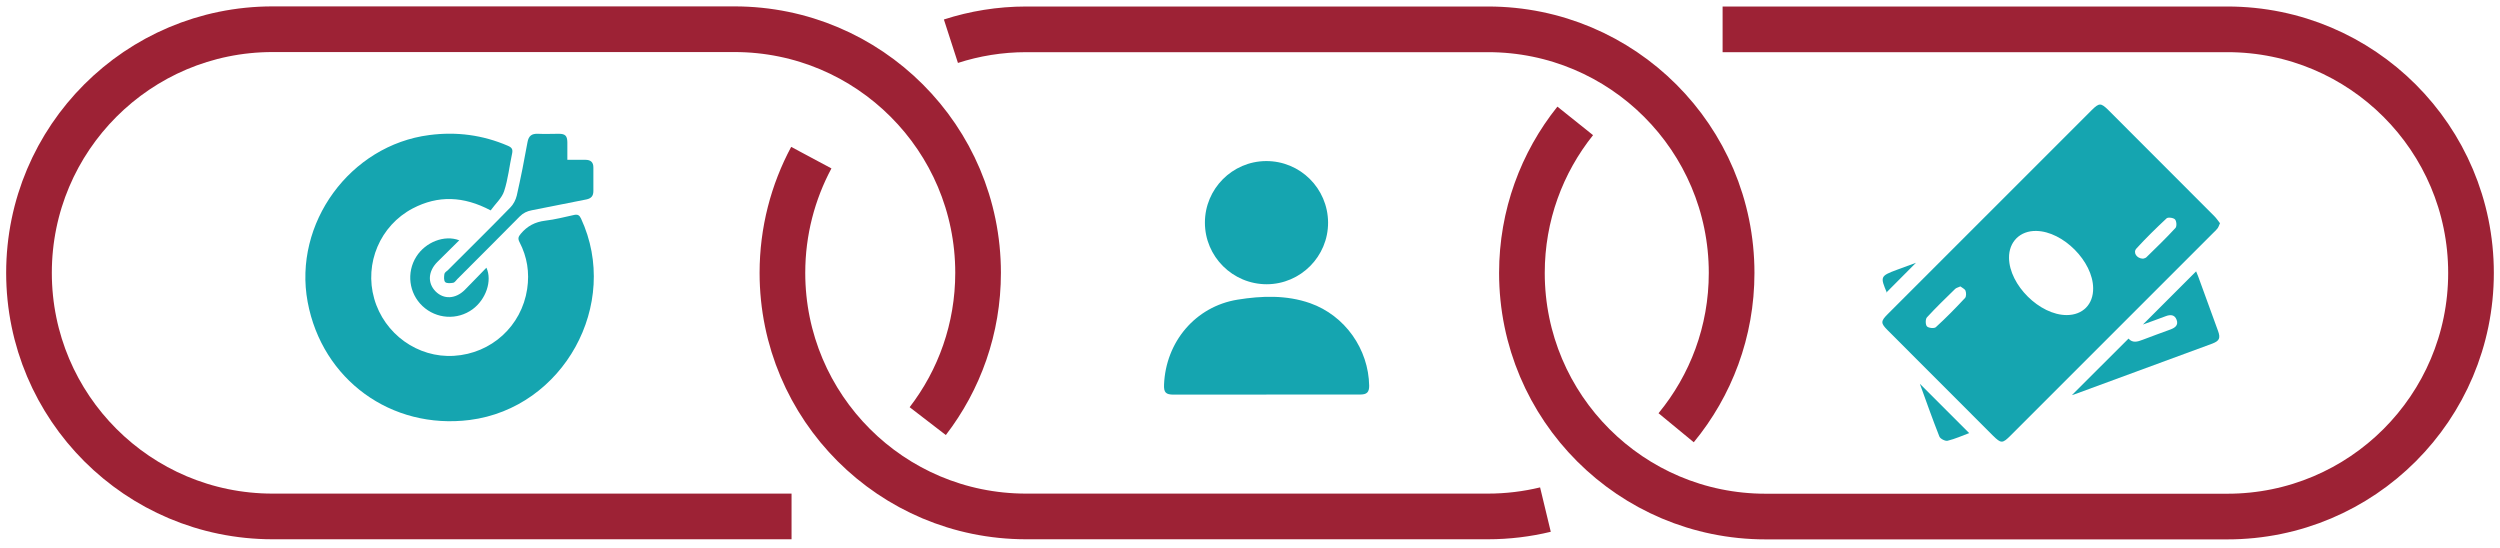 <svg width="219" height="48" viewBox="0 0 219 48" fill="none" xmlns="http://www.w3.org/2000/svg">
<path d="M69.34 45.24H23.88C12.1 45.24 2.54 35.69 2.54 23.9C2.54 12.12 12.09 2.56 23.88 2.56H64.34C76.12 2.56 85.68 12.11 85.68 23.9C85.68 28.79 84.04 33.29 81.27 36.89" stroke="#9D2235" stroke-width="4" stroke-miterlimit="10"/>
<path d="M42.98 18.43C40.62 17.18 38.38 17.09 36.15 18.26C33.3 19.76 31.9 23.07 32.78 26.16C33.66 29.26 36.6 31.37 39.77 31.17C43.05 30.97 45.69 28.56 46.18 25.32C46.4 23.87 46.18 22.5 45.51 21.21C45.35 20.9 45.4 20.74 45.62 20.48C46.19 19.8 46.87 19.44 47.77 19.33C48.62 19.23 49.46 19.01 50.29 18.83C50.61 18.76 50.76 18.85 50.9 19.15C54.38 26.65 49.36 35.74 41.15 36.79C34.27 37.66 28.22 33.26 26.95 26.45C25.67 19.57 30.67 12.72 37.61 11.83C39.99 11.52 42.28 11.82 44.49 12.77C44.84 12.92 44.94 13.08 44.86 13.45C44.62 14.55 44.51 15.69 44.16 16.75C43.96 17.36 43.39 17.86 42.99 18.42L42.98 18.43Z" fill="#15A5B0"/>
<path d="M49.7 14C50.29 14 50.79 14 51.29 14C51.75 14 51.99 14.22 51.98 14.69C51.98 15.37 51.98 16.05 51.98 16.73C51.98 17.16 51.8 17.38 51.37 17.47C49.77 17.78 48.18 18.11 46.58 18.42C46.16 18.5 45.83 18.66 45.52 18.97C43.71 20.81 41.88 22.62 40.06 24.45C39.95 24.56 39.84 24.74 39.71 24.77C39.47 24.81 39.13 24.84 39 24.71C38.87 24.58 38.89 24.24 38.93 24C38.95 23.87 39.13 23.76 39.25 23.65C41.07 21.83 42.91 20.02 44.71 18.17C44.98 17.9 45.18 17.5 45.27 17.13C45.62 15.58 45.93 14.02 46.21 12.45C46.31 11.89 46.59 11.7 47.12 11.72C47.73 11.75 48.34 11.72 48.95 11.72C49.52 11.72 49.69 11.9 49.7 12.46C49.7 12.96 49.7 13.45 49.7 14.01V14Z" fill="#15A5B0"/>
<path d="M40.23 21.05C39.58 21.7 38.94 22.32 38.31 22.95C37.5 23.77 37.44 24.79 38.15 25.52C38.87 26.25 39.91 26.2 40.72 25.39C41.35 24.76 41.96 24.11 42.61 23.45C43.14 24.6 42.56 26.24 41.4 27.09C40.06 28.07 38.22 27.95 37.01 26.81C35.82 25.69 35.59 23.87 36.47 22.48C37.27 21.21 38.93 20.55 40.23 21.05Z" fill="#15A5B0"/>
<path d="M150.9 2.57H195.12C206.9 2.57 216.46 12.12 216.46 23.91C216.46 35.69 206.91 45.25 195.12 45.25H154.66C142.88 45.25 133.32 35.7 133.32 23.91C133.32 18.87 135.07 14.24 137.99 10.59" stroke="#9D2235" stroke-width="4" stroke-miterlimit="10"/>
<path d="M194.48 19.53C194.39 19.73 194.35 19.88 194.26 20C194.16 20.14 194.03 20.25 193.9 20.38C187.98 26.3 182.06 32.22 176.14 38.14C175.41 38.87 175.3 38.87 174.56 38.14C171.49 35.07 168.42 32 165.36 28.93C164.74 28.31 164.74 28.14 165.36 27.52C171.32 21.56 177.28 15.6 183.24 9.64C183.89 9 184.04 9 184.69 9.64C187.79 12.74 190.88 15.83 193.97 18.93C194.15 19.11 194.3 19.33 194.46 19.54L194.48 19.53ZM181.04 27.6C182.45 27.6 183.38 26.66 183.36 25.24C183.34 22.9 180.73 20.27 178.38 20.23C176.96 20.2 175.97 21.18 175.99 22.6C176.02 24.97 178.68 27.6 181.04 27.6ZM171.73 25.09C171.54 25.18 171.37 25.21 171.27 25.31C170.43 26.13 169.59 26.94 168.8 27.8C168.66 27.95 168.66 28.44 168.8 28.59C168.94 28.74 169.44 28.79 169.58 28.66C170.47 27.85 171.32 26.98 172.14 26.1C172.25 25.98 172.25 25.66 172.18 25.47C172.12 25.31 171.89 25.22 171.73 25.09ZM187.73 22.66C187.78 22.64 187.94 22.62 188.02 22.54C188.88 21.7 189.75 20.86 190.57 19.97C190.7 19.83 190.67 19.37 190.53 19.22C190.39 19.07 189.91 19.01 189.79 19.13C188.88 19.98 187.99 20.85 187.15 21.77C186.83 22.12 187.17 22.65 187.73 22.66Z" fill="#15A5B0"/>
<path d="M181.5 34.61C183.17 32.94 184.8 31.31 186.46 29.66C186.81 30.07 187.25 29.94 187.71 29.76C188.51 29.45 189.33 29.16 190.14 28.86C190.54 28.71 190.85 28.48 190.67 28.01C190.5 27.56 190.13 27.54 189.71 27.7C189.06 27.95 188.4 28.18 187.72 28.43C189.28 26.87 190.81 25.34 192.38 23.77C192.43 23.9 192.5 24.07 192.57 24.24C193.15 25.82 193.73 27.41 194.3 28.99C194.53 29.62 194.42 29.86 193.8 30.1C189.77 31.59 185.74 33.07 181.71 34.55C181.66 34.57 181.61 34.58 181.5 34.61Z" fill="#15A5B0"/>
<path d="M168.18 33.62C169.63 35.07 171.05 36.49 172.5 37.94C171.89 38.17 171.26 38.45 170.61 38.61C170.41 38.66 169.97 38.44 169.89 38.24C169.29 36.72 168.74 35.17 168.18 33.62Z" fill="#15A5B0"/>
<path d="M165.25 25.62C165.32 25.68 165.3 25.67 165.3 25.66C164.69 24.23 164.71 24.18 166.18 23.63C166.78 23.41 167.39 23.18 167.84 23.02C167.05 23.81 166.17 24.7 165.25 25.62Z" fill="#15A5B0"/>
<path d="M135.38 44.64C133.76 45.03 132.08 45.24 130.34 45.24H89.88C78.1 45.24 68.54 35.69 68.54 23.9C68.54 20.25 69.46 16.82 71.07 13.81" stroke="#9D2235" stroke-width="4" stroke-miterlimit="10"/>
<path d="M83.3 3.61C85.37 2.94 87.59 2.57 89.89 2.57H130.35C142.13 2.57 151.69 12.12 151.69 23.91C151.69 29.06 149.87 33.78 146.83 37.47" stroke="#9D2235" stroke-width="4" stroke-miterlimit="10"/>
<path d="M110.93 34.57C108.23 34.57 105.52 34.57 102.82 34.57C102.12 34.57 101.94 34.38 101.97 33.69C102.12 29.96 104.71 26.85 108.41 26.25C110.52 25.91 112.69 25.83 114.77 26.56C117.82 27.64 119.89 30.58 119.94 33.8C119.94 34.35 119.74 34.56 119.17 34.56C116.43 34.56 113.68 34.56 110.94 34.56L110.93 34.57Z" fill="#15A5B0"/>
<path d="M116.34 19.49C116.35 22.46 113.94 24.89 110.97 24.9C107.98 24.9 105.55 22.48 105.55 19.5C105.55 16.54 107.95 14.13 110.9 14.11C113.89 14.09 116.32 16.5 116.34 19.49Z" fill="#15A5B0"/>
</svg>
